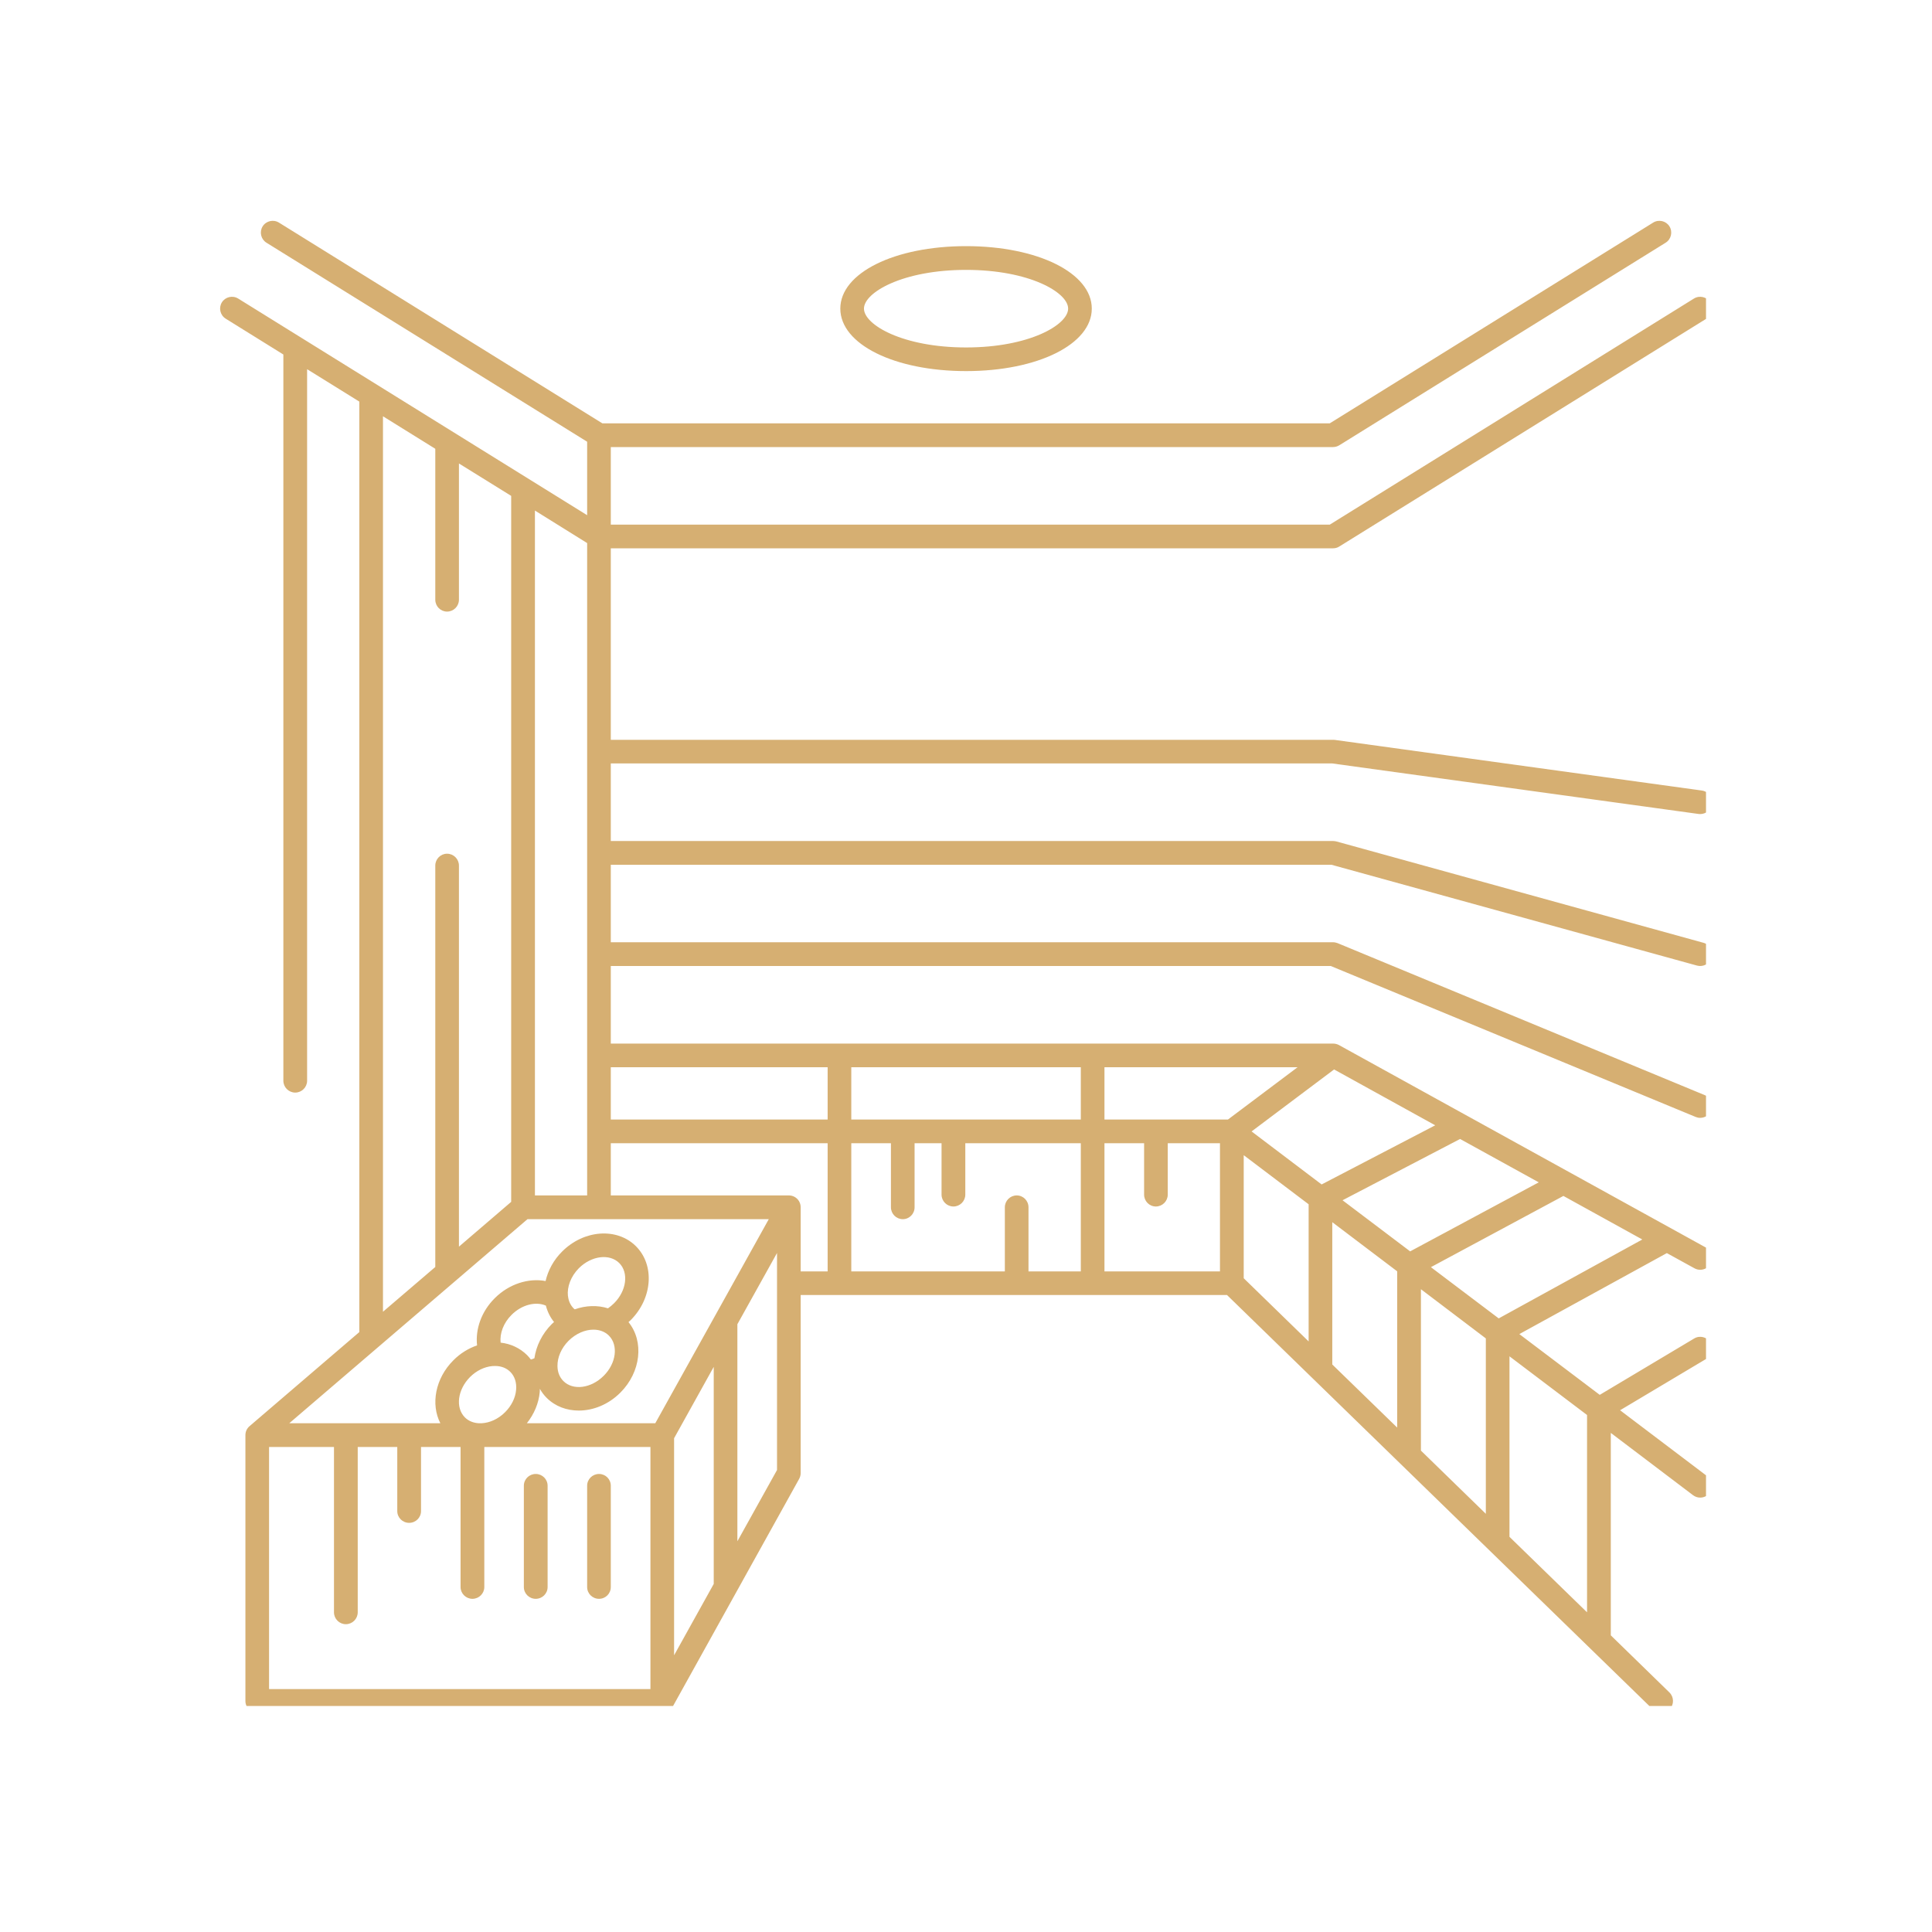 <?xml version="1.0" encoding="UTF-8"?> <svg xmlns="http://www.w3.org/2000/svg" xmlns:xlink="http://www.w3.org/1999/xlink" width="100" zoomAndPan="magnify" viewBox="0 0 75 75" height="100" preserveAspectRatio="xMidYMid meet" version="1.0"><defs><clipPath id="88bd18f4f4"><path d="M 8.477 8.477 L 66.227 8.477 L 66.227 66.227 L 8.477 66.227 Z M 8.477 8.477 " clip-rule="nonzero"></path></clipPath></defs><g clip-path="url(#88bd18f4f4)"><path fill="#d6af72" d="M 66.176 42.512 L 51.926 36.613 C 51.871 36.594 51.812 36.578 51.75 36.578 L 23.711 36.578 L 23.711 33.57 L 51.688 33.57 L 65.879 37.484 C 65.918 37.492 65.961 37.5 66 37.5 C 66.203 37.5 66.387 37.367 66.445 37.16 C 66.512 36.918 66.367 36.664 66.125 36.598 L 51.875 32.664 C 51.832 32.656 51.793 32.648 51.75 32.648 L 23.711 32.648 L 23.711 29.637 L 51.719 29.637 L 65.938 31.598 C 65.961 31.602 65.98 31.602 66 31.602 C 66.227 31.602 66.426 31.438 66.457 31.207 C 66.492 30.953 66.316 30.723 66.062 30.688 L 51.816 28.723 C 51.793 28.719 51.773 28.719 51.75 28.719 L 23.711 28.719 L 23.711 21.285 L 51.75 21.285 C 51.836 21.285 51.922 21.262 51.992 21.215 L 66.242 12.371 C 66.457 12.238 66.523 11.953 66.391 11.738 C 66.258 11.523 65.973 11.457 65.758 11.59 L 51.621 20.367 L 23.711 20.367 L 23.711 17.355 L 51.75 17.355 C 51.836 17.355 51.922 17.328 51.992 17.285 L 64.66 9.422 C 64.875 9.289 64.941 9.004 64.809 8.789 C 64.676 8.574 64.391 8.508 64.176 8.641 L 51.621 16.434 L 23.383 16.434 L 10.828 8.641 C 10.613 8.508 10.328 8.574 10.195 8.789 C 10.062 9.004 10.129 9.289 10.344 9.422 L 22.793 17.148 L 22.793 20 L 9.246 11.59 C 9.031 11.457 8.746 11.523 8.613 11.738 C 8.48 11.953 8.547 12.238 8.762 12.371 L 11 13.762 L 11 41.953 C 11 42.207 11.207 42.414 11.461 42.414 C 11.715 42.414 11.922 42.207 11.922 41.953 L 11.922 14.332 L 13.949 15.59 L 13.949 51.711 L 9.688 55.363 C 9.582 55.453 9.527 55.578 9.527 55.711 L 9.527 66.031 C 9.527 66.285 9.734 66.488 9.988 66.488 L 25.711 66.488 C 25.875 66.488 26.031 66.398 26.113 66.254 L 31.023 57.41 C 31.062 57.34 31.082 57.262 31.082 57.184 L 31.082 50.273 L 47.633 50.273 L 64.164 66.359 C 64.254 66.445 64.371 66.488 64.484 66.488 C 64.605 66.488 64.727 66.441 64.816 66.352 C 64.992 66.168 64.988 65.879 64.805 65.699 L 62.531 63.484 L 62.531 55.625 L 65.723 58.043 C 65.805 58.105 65.902 58.137 66 58.137 C 66.141 58.137 66.277 58.074 66.367 57.953 C 66.52 57.75 66.48 57.465 66.277 57.309 L 62.891 54.746 L 66.238 52.75 C 66.453 52.617 66.527 52.336 66.395 52.117 C 66.266 51.902 65.984 51.828 65.766 51.961 L 62.102 54.148 L 58.98 51.789 L 64.707 48.645 L 65.777 49.234 C 65.848 49.273 65.926 49.293 66 49.293 C 66.164 49.293 66.32 49.207 66.402 49.055 C 66.527 48.832 66.445 48.551 66.223 48.43 L 51.973 40.566 C 51.906 40.531 51.828 40.512 51.75 40.512 L 23.711 40.512 L 23.711 37.5 L 51.66 37.5 L 65.824 43.359 C 65.883 43.383 65.941 43.395 66 43.395 C 66.18 43.395 66.352 43.289 66.426 43.113 C 66.523 42.879 66.41 42.609 66.176 42.512 Z M 22.793 46.406 L 20.766 46.406 L 20.766 19.82 L 22.793 21.082 Z M 14.867 16.16 L 16.898 17.422 L 16.898 23.281 C 16.898 23.535 17.102 23.742 17.355 23.742 C 17.609 23.742 17.816 23.535 17.816 23.281 L 17.816 17.992 L 19.844 19.25 L 19.844 46.656 L 17.816 48.395 L 17.816 33.602 C 17.816 33.348 17.609 33.141 17.355 33.141 C 17.102 33.141 16.898 33.348 16.898 33.602 L 16.898 49.184 L 14.867 50.922 Z M 20.477 47.328 L 29.844 47.328 L 25.438 55.25 L 20.453 55.25 C 20.734 54.895 20.914 54.473 20.953 54.039 C 20.957 53.996 20.957 53.957 20.957 53.914 C 21.027 54.039 21.113 54.156 21.219 54.262 C 21.555 54.598 22 54.758 22.469 54.758 C 23.031 54.758 23.621 54.523 24.082 54.062 C 24.883 53.262 25.008 52.074 24.398 51.324 C 24.43 51.297 24.457 51.273 24.484 51.246 C 25.332 50.398 25.422 49.113 24.688 48.379 C 23.953 47.645 22.668 47.738 21.824 48.582 C 21.488 48.914 21.273 49.32 21.18 49.73 C 20.52 49.605 19.762 49.84 19.207 50.395 C 18.691 50.906 18.449 51.594 18.52 52.227 C 18.184 52.344 17.863 52.539 17.598 52.809 C 16.898 53.508 16.715 54.512 17.094 55.25 L 11.23 55.25 Z M 26.168 55.832 L 27.707 53.062 L 27.707 61.488 L 26.168 64.258 Z M 19.859 51.043 C 20.254 50.648 20.797 50.512 21.191 50.684 C 21.25 50.914 21.355 51.133 21.508 51.32 C 21.48 51.344 21.449 51.371 21.422 51.398 C 21.039 51.781 20.812 52.258 20.746 52.727 C 20.699 52.746 20.656 52.766 20.609 52.777 C 20.562 52.719 20.516 52.66 20.461 52.605 C 20.184 52.332 19.828 52.164 19.434 52.121 C 19.395 51.762 19.547 51.352 19.859 51.043 Z M 22.473 49.23 C 22.961 48.746 23.66 48.656 24.039 49.031 C 24.414 49.406 24.324 50.109 23.836 50.594 C 23.762 50.668 23.684 50.73 23.602 50.789 C 23.195 50.66 22.742 50.676 22.312 50.828 C 22.301 50.816 22.285 50.809 22.273 50.797 C 22.145 50.668 22.07 50.504 22.051 50.32 C 22.051 50.316 22.051 50.312 22.047 50.312 C 22.008 49.961 22.156 49.551 22.473 49.23 Z M 21.641 53.027 C 21.637 52.699 21.785 52.336 22.07 52.051 C 22.355 51.766 22.715 51.617 23.035 51.617 C 23.266 51.617 23.48 51.691 23.637 51.848 C 24.012 52.223 23.922 52.926 23.434 53.41 C 22.945 53.898 22.246 53.988 21.871 53.613 C 21.719 53.461 21.645 53.262 21.641 53.039 C 21.641 53.035 21.641 53.031 21.641 53.027 Z M 19.113 53.031 C 19.148 53.027 19.18 53.027 19.215 53.027 C 19.453 53.027 19.66 53.105 19.812 53.258 C 19.98 53.426 20.062 53.676 20.035 53.957 C 20.008 54.266 19.855 54.574 19.609 54.82 C 19.34 55.09 19.008 55.234 18.699 55.25 L 18.582 55.25 C 18.379 55.238 18.188 55.164 18.047 55.023 C 17.672 54.645 17.762 53.945 18.246 53.457 C 18.492 53.211 18.801 53.059 19.113 53.031 Z M 10.445 56.172 L 12.965 56.172 L 12.965 62.59 C 12.965 62.844 13.172 63.051 13.426 63.051 C 13.68 63.051 13.887 62.844 13.887 62.59 L 13.887 56.172 L 15.422 56.172 L 15.422 58.66 C 15.422 58.914 15.629 59.117 15.883 59.117 C 16.137 59.117 16.344 58.914 16.344 58.66 L 16.344 56.172 L 17.879 56.172 L 17.879 61.609 C 17.879 61.859 18.086 62.066 18.34 62.066 C 18.594 62.066 18.801 61.859 18.801 61.609 L 18.801 56.172 L 25.25 56.172 L 25.25 65.57 L 10.445 65.57 Z M 30.164 57.066 L 28.625 59.832 L 28.625 51.406 L 30.164 48.641 Z M 31.082 46.867 C 31.082 46.785 31.062 46.707 31.02 46.633 C 30.938 46.492 30.785 46.406 30.625 46.406 L 23.711 46.406 L 23.711 44.379 L 32.129 44.379 L 32.129 49.355 L 31.082 49.355 Z M 44.871 46.836 C 45.125 46.836 45.332 46.629 45.332 46.375 L 45.332 44.379 L 47.359 44.379 L 47.359 49.355 L 42.875 49.355 L 42.875 44.379 L 44.414 44.379 L 44.414 46.375 C 44.414 46.629 44.617 46.836 44.871 46.836 Z M 48.281 44.844 L 50.801 46.75 L 50.801 52.074 L 48.281 49.621 Z M 51.719 47.445 L 54.238 49.352 L 54.238 55.418 L 51.719 52.969 Z M 55.16 50.047 L 57.68 51.957 L 57.68 58.766 L 55.16 56.312 Z M 52.117 46.594 L 56.68 44.215 L 59.734 45.898 L 54.742 48.578 Z M 51.305 45.98 L 48.586 43.922 L 51.789 41.516 L 55.715 43.684 Z M 47.668 43.461 L 42.875 43.461 L 42.875 41.43 L 50.371 41.43 Z M 41.957 43.461 L 33.047 43.461 L 33.047 41.43 L 41.957 41.43 Z M 34.586 44.379 L 34.586 46.867 C 34.586 47.121 34.793 47.328 35.047 47.328 C 35.301 47.328 35.504 47.121 35.504 46.867 L 35.504 44.379 L 36.551 44.379 L 36.551 46.375 C 36.551 46.629 36.758 46.836 37.012 46.836 C 37.266 46.836 37.473 46.629 37.473 46.375 L 37.473 44.379 L 41.957 44.379 L 41.957 49.355 L 39.926 49.355 L 39.926 46.867 C 39.926 46.613 39.723 46.406 39.469 46.406 C 39.215 46.406 39.008 46.613 39.008 46.867 L 39.008 49.355 L 33.047 49.355 L 33.047 44.379 Z M 61.609 62.59 L 58.598 59.66 L 58.598 52.652 L 61.609 54.93 Z M 58.18 51.18 L 55.547 49.191 L 60.691 46.426 L 63.754 48.117 Z M 32.129 41.43 L 32.129 43.461 L 23.711 43.461 L 23.711 41.43 Z M 37.504 14.406 C 40.285 14.406 42.383 13.363 42.383 11.98 C 42.383 10.598 40.285 9.555 37.504 9.555 C 34.719 9.555 32.621 10.598 32.621 11.98 C 32.621 13.363 34.719 14.406 37.504 14.406 Z M 37.504 10.477 C 39.957 10.477 41.465 11.352 41.465 11.98 C 41.465 12.609 39.957 13.488 37.504 13.488 C 35.047 13.488 33.539 12.609 33.539 11.98 C 33.539 11.352 35.047 10.477 37.504 10.477 Z M 21.258 57.676 L 21.258 61.609 C 21.258 61.863 21.051 62.066 20.797 62.066 C 20.543 62.066 20.336 61.863 20.336 61.609 L 20.336 57.676 C 20.336 57.422 20.543 57.219 20.797 57.219 C 21.051 57.219 21.258 57.422 21.258 57.676 Z M 23.711 57.676 L 23.711 61.609 C 23.711 61.863 23.508 62.066 23.254 62.066 C 23 62.066 22.793 61.863 22.793 61.609 L 22.793 57.676 C 22.793 57.422 23 57.219 23.254 57.219 C 23.508 57.219 23.711 57.422 23.711 57.676 Z M 23.711 57.676 " fill-opacity="1" fill-rule="nonzero"></path></g></svg> 